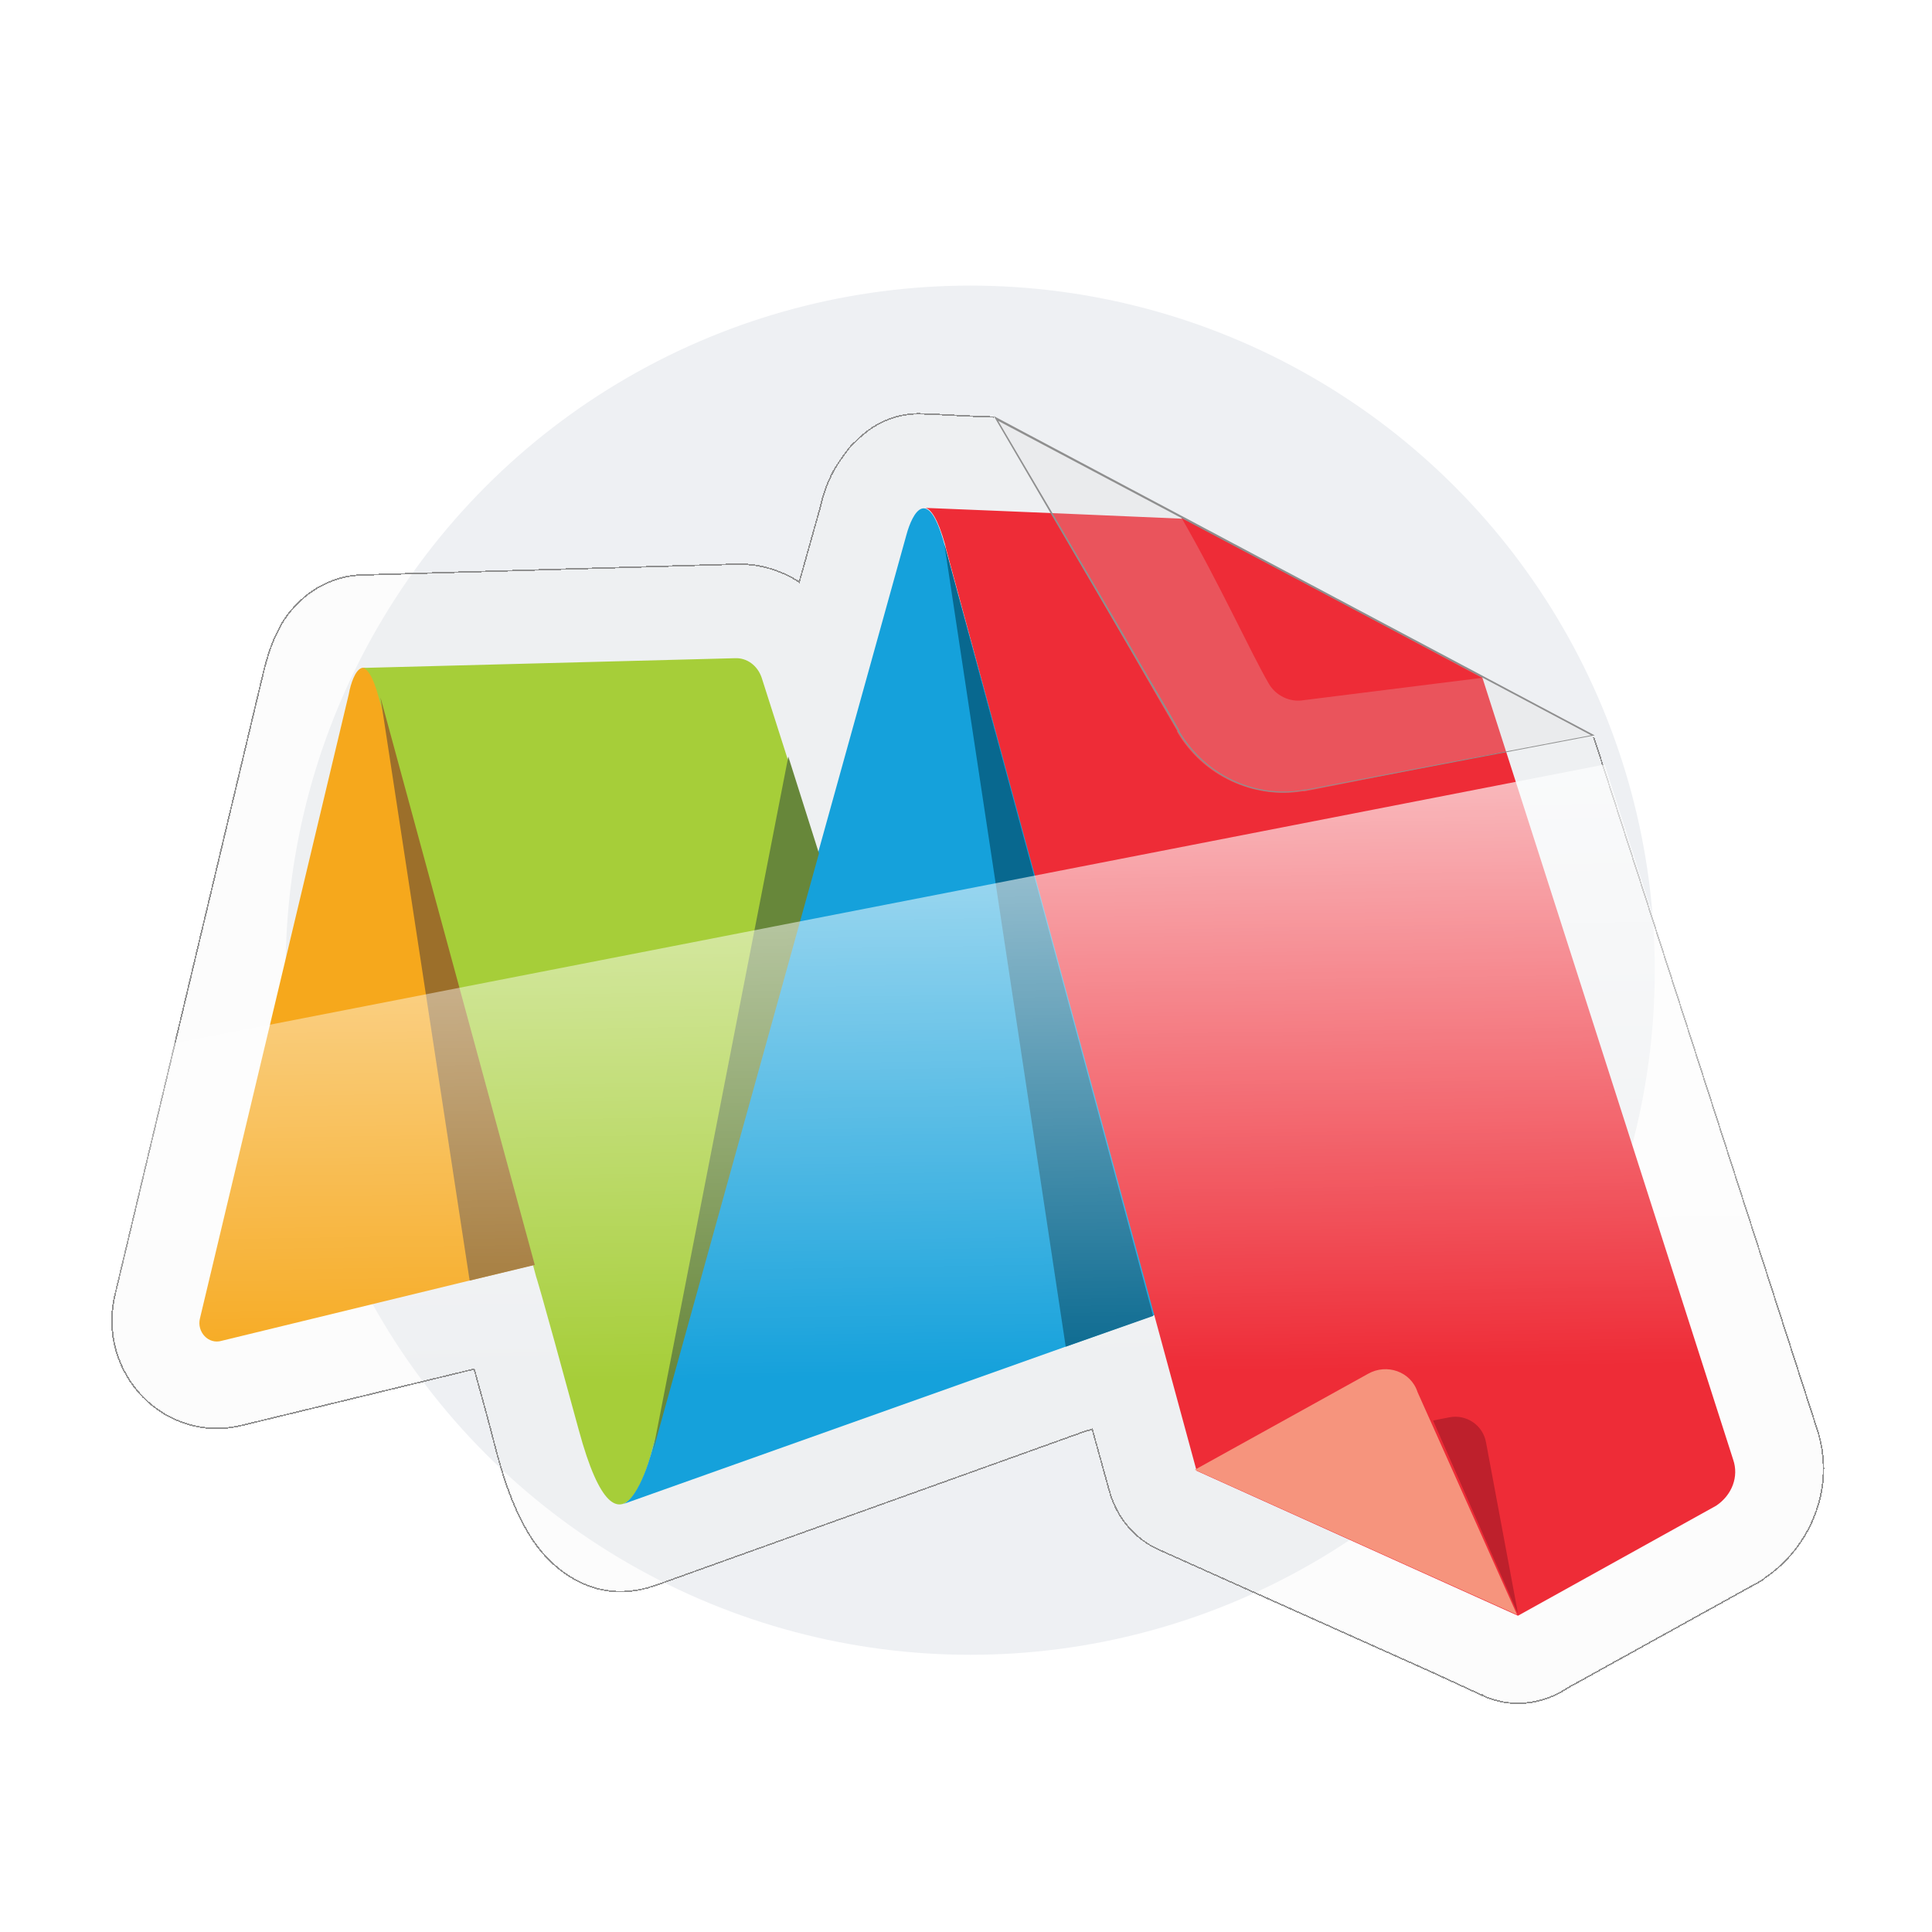 <svg width="230" height="230" viewBox="0 0 230 230" fill="none" xmlns="http://www.w3.org/2000/svg">
<g clip-path="url(#clip0_228_65980)">
<rect width="230" height="230" fill="white"/>
<circle cx="115.5" cy="115.5" r="81.5" fill="#EEF0F3"/>
<g clip-path="url(#clip1_228_65980)">
<g filter="url(#filter0_d_228_65980)">
<path d="M118.306 49.644C114.625 49.529 111.921 49.334 110.73 49.296L109.323 49.252C106.504 49.275 104.084 50.417 102.184 52.24C101.849 52.562 101.514 52.884 101.291 53.098C100.39 54.177 99.705 55.263 99.248 56.024C98.442 57.549 97.963 58.974 97.709 60.184L95.148 69.295C93.024 67.9 90.341 67.041 87.41 67.17L43.259 68.446C40.332 68.465 37.908 69.718 36.351 70.998C34.682 72.385 33.659 73.904 33.194 74.886C32.273 76.629 31.784 78.385 31.414 79.814L13.698 154.118C11.455 163.461 19.64 172.022 28.927 169.655L56.448 162.986C57.13 165.444 58.008 168.572 59.071 172.703C60.137 176.723 61.434 180.307 63.296 183.134C64.844 185.618 69.452 190.746 76.438 189.193C76.546 189.196 76.657 189.089 76.874 189.096C76.982 189.099 77.091 189.102 77.202 188.995C77.751 188.791 78.296 188.697 78.736 188.49L129.267 170.36C129.488 170.256 129.812 170.266 130.032 170.162L132.078 177.535C132.955 180.663 135.044 183.165 137.93 184.473L170.315 198.997L176.512 201.849C179.824 203.392 183.631 202.958 186.62 200.947L209.34 188.37C209.56 188.266 209.892 188.055 210.116 187.841C215.319 184.349 218.684 177.256 216.307 170.095L189.73 87.759" fill="#F1F1F1" fill-opacity="0.19" shape-rendering="crispEdges"/>
<path d="M118.306 49.644C114.625 49.529 111.921 49.334 110.73 49.296L109.323 49.252C106.504 49.275 104.084 50.417 102.184 52.24C101.849 52.562 101.514 52.884 101.291 53.098C100.39 54.177 99.705 55.263 99.248 56.024C98.442 57.549 97.963 58.974 97.709 60.184L95.148 69.295C93.024 67.9 90.341 67.041 87.41 67.17L43.259 68.446C40.332 68.465 37.908 69.718 36.351 70.998C34.682 72.385 33.659 73.904 33.194 74.886C32.273 76.629 31.784 78.385 31.414 79.814L13.698 154.118C11.455 163.461 19.64 172.022 28.927 169.655L56.448 162.986C57.13 165.444 58.008 168.572 59.071 172.703C60.137 176.723 61.434 180.307 63.296 183.134C64.844 185.618 69.452 190.746 76.438 189.193C76.546 189.196 76.657 189.089 76.874 189.096C76.982 189.099 77.091 189.102 77.202 188.995C77.751 188.791 78.296 188.697 78.736 188.49L129.267 170.36C129.488 170.256 129.812 170.266 130.032 170.162L132.078 177.535C132.955 180.663 135.044 183.165 137.93 184.473L170.315 198.997L176.512 201.849M176.512 201.849L176.624 201.742M176.512 201.849C179.824 203.392 183.631 202.958 186.62 200.947L209.34 188.37C209.56 188.266 209.892 188.055 210.116 187.841C215.319 184.349 218.684 177.256 216.307 170.095L189.73 87.759" stroke="#8F8F8F" stroke-width="0.17" stroke-miterlimit="10" shape-rendering="crispEdges"/>
</g>
<mask id="mask0_228_65980" style="mask-type:luminance" maskUnits="userSpaceOnUse" x="8" y="16" width="213" height="218">
<path d="M217.863 16.529L8.683 19.756L11.56 233.469L220.74 230.242L217.863 16.529Z" fill="white"/>
</mask>
<g mask="url(#mask0_228_65980)">
<path d="M63.556 150.585L45.296 83.017C43.639 77.096 42.036 79.814 41.513 82.677L23.797 156.982C23.423 158.52 24.782 160.113 26.424 159.611L63.556 150.585Z" fill="#F6A81C"/>
<path d="M43.13 79.516C43.671 79.533 44.401 80.442 45.079 83.01L62.574 147.343L63.837 152.033C63.837 152.033 63.945 152.037 68.903 170.242C73.954 188.894 77.726 172.29 77.726 172.29L97.78 102.931L90.673 80.672C90.177 79.217 88.905 78.291 87.494 78.358L43.13 79.516Z" fill="#A6CE39"/>
<path d="M112.414 64.742C110.467 57.705 108.631 60.97 107.895 63.715L77.725 172.291C77.725 172.291 76.228 178.556 73.934 179.149L137.723 156.451L112.414 64.742Z" fill="#15A1DB"/>
<path d="M45.295 83.017L55.911 152.45L63.664 150.588L45.295 83.017Z" fill="#9C6F2A"/>
<path d="M93.847 90.073L97.496 101.594L77.708 172.843L93.847 90.073Z" fill="#67873A"/>
<path d="M112.415 64.742L126.872 160.319L137.283 156.658L112.415 64.742Z" fill="#08688F"/>
<path d="M141.013 61.762C123.046 60.978 110.165 60.464 110.165 60.464C110.811 60.595 111.642 61.728 112.52 64.856L112.614 65.302L142.451 175.092L180.712 192.347L204.316 179.244C206.198 177.974 207.025 175.785 206.33 173.77L176.41 80.477" fill="#EE2C37"/>
<path d="M180.719 192.125L176.913 171.741C176.546 169.626 174.527 168.344 172.564 168.726L170.601 169.107L180.719 192.125Z" fill="#BE202C"/>
<path d="M162.863 163.549L142.237 174.974L180.607 192.232L168.756 165.727C167.966 163.266 165.07 162.29 162.863 163.549Z" fill="#F6947D"/>
<path d="M20.704 124.217L191.037 91.012C198.249 113.385 212.752 159.021 213.843 162.266C215.234 166.296 216.882 175.982 215.905 179.495C215.057 182.348 211.055 185.545 209.173 186.815C201.424 191.998 184.843 202.332 179.74 202.615C173.443 202.971 136.781 183.109 134.112 181.807C131.977 180.744 130.487 172.945 130.046 169.72C114.348 176.095 80.028 188.752 72.439 188.846C64.849 188.941 60.809 179.513 59.655 174.825L56.029 162.531C51.004 163.813 39.531 166.776 34.075 167.934C27.31 169.383 22.271 171.108 17.526 166.862C13.729 163.532 13.353 154.772 13.886 151.577L20.704 124.217Z" fill="url(#paint0_linear_228_65980)"/>
</g>
<path opacity="0.23" d="M189.523 87.421L155.278 94.212L155.062 94.205C149.18 95.128 143.196 92.394 140.111 87.092L140.114 86.982C136.617 81.003 125.829 62.061 118.627 49.766L189.523 87.421Z" fill="#DCDBDB"/>
<path d="M176.403 80.698L155.185 83.356C153.55 83.637 151.842 82.808 151.021 81.343C148.862 77.621 145.213 69.534 140.586 61.526" fill="#EE2C37"/>
<path d="M118.833 50.104L189.411 87.528L155.501 93.997L155.285 93.99C154.412 94.184 153.434 94.265 152.459 94.234C147.479 94.078 143.011 91.391 140.435 87.103L140.439 86.992C139.104 84.625 136.529 80.336 133.548 75.149C128.918 67.252 123.156 57.438 118.833 50.104ZM118.309 49.534C125.511 61.83 136.724 81.007 140.222 86.985L140.219 87.096C142.899 91.499 147.475 94.189 152.348 94.341C153.322 94.372 154.192 94.288 155.173 94.098L155.39 94.104L189.844 87.542L118.309 49.534Z" fill="#8F8F8F"/>
</g>
</g>
<defs>
<filter id="filter0_d_228_65980" x="9.239" y="45.167" width="211.93" height="161.695" filterUnits="userSpaceOnUse" color-interpolation-filters="sRGB">
<feFlood flood-opacity="0" result="BackgroundImageFix"/>
<feColorMatrix in="SourceAlpha" type="matrix" values="0 0 0 0 0 0 0 0 0 0 0 0 0 0 0 0 0 0 127 0" result="hardAlpha"/>
<feOffset/>
<feGaussianBlur stdDeviation="2"/>
<feComposite in2="hardAlpha" operator="out"/>
<feColorMatrix type="matrix" values="0 0 0 0 0 0 0 0 0 0 0 0 0 0 0 0 0 0 0.25 0"/>
<feBlend mode="normal" in2="BackgroundImageFix" result="effect1_dropShadow_228_65980"/>
<feBlend mode="normal" in="SourceGraphic" in2="effect1_dropShadow_228_65980" result="shape"/>
</filter>
<linearGradient id="paint0_linear_228_65980" x1="113.501" y1="58.283" x2="115.128" y2="163.725" gradientUnits="userSpaceOnUse">
<stop stop-color="white"/>
<stop offset="1" stop-color="white" stop-opacity="0"/>
</linearGradient>
<clipPath id="clip0_228_65980">
<rect width="230" height="230" fill="white"/>
</clipPath>
<clipPath id="clip1_228_65980">
<rect width="218.523" height="223.272" fill="white" transform="translate(8.986 10) rotate(1.793)"/>
</clipPath>
</defs>
</svg>
